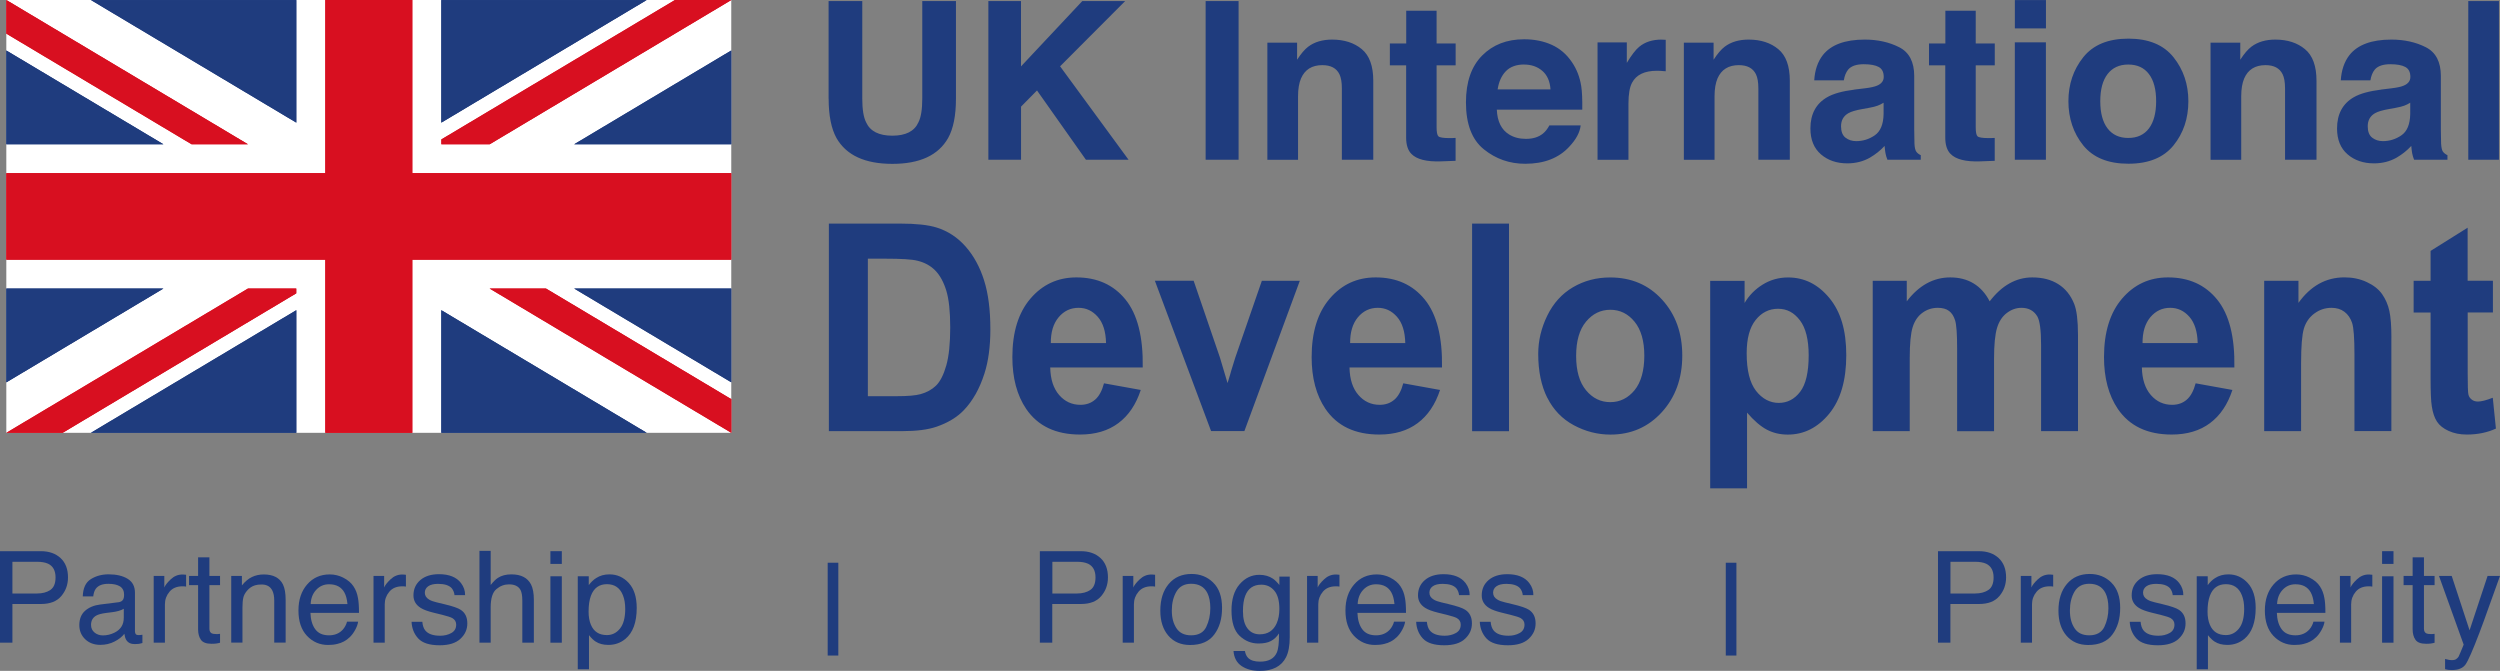 <?xml version="1.0" encoding="UTF-8"?>
<svg id="Calque_1" data-name="Calque 1" xmlns="http://www.w3.org/2000/svg" viewBox="0 0 550 147.59">
  <rect x="0" y="0" width="550" height="147.59" fill="#808080" stroke="none"/>
  <defs>
    <style>
      .cls-1 {
        fill: #1f3c7e;
      }

      .cls-2 {
        fill: #d80f20;
      }

      .cls-3 {
        fill: #fff;
      }
    </style>
  </defs>
  <rect class="cls-3" x="1.39" y="0" width="159.49" height="95.22"/>
  <polygon class="cls-1" points="160.88 31.74 160.88 11.1 126.32 31.74 160.88 31.74"/>
  <polygon class="cls-1" points="65.19 .01 20.01 .01 65.19 26.98 65.19 .01"/>
  <polygon class="cls-1" points="1.39 63.48 1.39 84.12 35.95 63.48 1.39 63.48"/>
  <polygon class="cls-1" points="97.09 .01 97.09 26.98 142.26 .01 97.09 .01"/>
  <polygon class="cls-1" points="1.39 11.11 1.39 31.74 35.95 31.74 1.39 11.11"/>
  <polygon class="cls-1" points="160.88 84.11 160.88 63.48 126.32 63.48 160.88 84.11"/>
  <polygon class="cls-1" points="19.99 95.22 65.19 95.22 65.19 68.24 19.99 95.22"/>
  <polygon class="cls-1" points="97.09 95.22 142.28 95.22 97.09 68.24 97.09 95.22"/>
  <path class="cls-2" d="M1.39,95.22l53.16-31.74h10.63v1.05l-51.4,30.69H1.39ZM97.09,30.68L148.49,0h12.4l-53.16,31.74h-10.63v-1.06ZM120.12,63.48l40.77,24.34v7.4l-53.17-31.74h12.4ZM42.15,31.74L1.39,7.4V0l53.16,31.74h-12.4Z"/>
  <polygon class="cls-2" points="71.57 95.22 71.57 57.13 1.39 57.13 1.39 38.09 71.57 38.09 71.57 0 90.71 0 90.71 38.09 160.88 38.09 160.88 57.13 90.71 57.13 90.71 95.22 71.57 95.22"/>
  <polygon class="cls-1" points="160.88 31.74 160.88 11.1 126.32 31.74 160.88 31.74"/>
  <polygon class="cls-1" points="65.19 .01 20.01 .01 65.19 26.98 65.19 .01"/>
  <polygon class="cls-1" points="1.39 63.48 1.39 84.12 35.95 63.48 1.39 63.48"/>
  <polygon class="cls-1" points="97.09 .01 97.09 26.98 142.26 .01 97.09 .01"/>
  <polygon class="cls-1" points="1.39 11.11 1.39 31.74 35.95 31.74 1.39 11.11"/>
  <polygon class="cls-1" points="160.88 84.11 160.88 63.48 126.32 63.48 160.88 84.11"/>
  <polygon class="cls-1" points="19.99 95.22 65.19 95.22 65.19 68.24 19.99 95.22"/>
  <polygon class="cls-1" points="97.09 95.22 142.28 95.22 97.09 68.24 97.09 95.22"/>
  <path class="cls-2" d="M1.39,95.22l53.16-31.74h10.63v1.05l-51.4,30.69H1.39ZM97.09,30.68L148.49,0h12.4l-53.16,31.74h-10.63v-1.06ZM120.12,63.48l40.77,24.34v7.4l-53.17-31.74h12.4ZM42.15,31.74L1.39,7.4V0l53.16,31.74h-12.4Z"/>
  <polygon class="cls-2" points="71.57 95.22 71.57 57.13 1.39 57.13 1.39 38.09 71.57 38.09 71.57 0 90.71 0 90.71 38.09 160.88 38.09 160.88 57.13 90.71 57.13 90.71 95.22 71.57 95.22"/>
  <path class="cls-1" d="M542.88,61.77v-11.68l-8.15,5.11v6.57h-3.73v6.98h3.73v14.42c0,3.1.09,5.15.26,6.17.21,1.43.59,2.57,1.14,3.41.55.84,1.41,1.53,2.59,2.06,1.18.53,2.49.79,3.96.79,2.39,0,4.53-.44,6.42-1.31l-.69-6.79c-1.43.56-2.52.84-3.27.84-.54,0-1-.14-1.37-.44-.38-.29-.62-.66-.72-1.11-.11-.45-.16-2.02-.16-4.72v-13.33h5.55v-6.98h-5.55ZM526.11,74.29c0-2.55-.15-4.52-.45-5.89-.3-1.37-.83-2.59-1.59-3.68-.76-1.08-1.88-1.97-3.37-2.66-1.49-.7-3.12-1.04-4.92-1.04-4.07,0-7.44,1.87-10.12,5.61v-4.86h-7.54v33.08h8.12v-14.98c0-3.7.21-6.23.62-7.6.42-1.37,1.18-2.47,2.3-3.3,1.12-.83,2.38-1.25,3.79-1.25,1.1,0,2.04.29,2.82.87.78.58,1.34,1.4,1.69,2.44.35,1.05.52,3.36.52,6.93v16.88h8.12v-20.56ZM471.36,75.48c-.02-2.39.55-4.28,1.7-5.67,1.16-1.39,2.62-2.09,4.39-2.09,1.66,0,3.06.66,4.22,1.98,1.15,1.32,1.76,3.24,1.82,5.78h-12.14ZM481.07,87.94c-.87.75-1.94,1.12-3.21,1.12-1.87,0-3.43-.72-4.68-2.16-1.25-1.44-1.91-3.46-1.97-6.06h20.35c.12-6.71-1.14-11.69-3.79-14.94-2.64-3.25-6.24-4.87-10.81-4.87-4.07,0-7.43,1.55-10.09,4.65-2.66,3.1-3.99,7.4-3.99,12.88,0,4.59,1.01,8.39,3.04,11.4,2.56,3.76,6.51,5.64,11.85,5.64,3.37,0,6.18-.83,8.43-2.51,2.24-1.67,3.89-4.11,4.93-7.3l-8.09-1.46c-.44,1.66-1.1,2.87-1.97,3.61M412.02,94.85h8.12v-16.07c0-3.18.22-5.45.65-6.82.43-1.37,1.15-2.42,2.15-3.15,1-.73,2.13-1.09,3.38-1.09,1.04,0,1.87.23,2.47.69.61.46,1.05,1.15,1.34,2.09.29.94.44,3.01.44,6.23v18.13h8.12v-15.89c0-3.11.22-5.39.66-6.84.44-1.44,1.17-2.54,2.17-3.29,1-.75,2.07-1.12,3.21-1.12,1.56,0,2.72.63,3.47,1.87.56.95.84,3.07.84,6.35v18.91h8.12v-21.15c0-3.16-.28-5.44-.84-6.85-.77-1.91-1.94-3.36-3.5-4.34-1.56-.99-3.47-1.48-5.72-1.48-1.77,0-3.44.44-5,1.31-1.56.87-3.02,2.19-4.37,3.95-.92-1.77-2.11-3.08-3.56-3.95-1.44-.87-3.15-1.31-5.11-1.31-3.7,0-6.89,1.75-9.57,5.26v-4.52h-7.49v33.08ZM386.23,70.41c1.31-1.65,2.96-2.48,4.94-2.48s3.51.84,4.8,2.52,1.94,4.26,1.94,7.73c0,3.72-.63,6.39-1.88,8.02s-2.82,2.44-4.71,2.44-3.63-.89-5-2.66c-1.37-1.78-2.05-4.52-2.05-8.24,0-3.24.65-5.68,1.96-7.33M376.23,107.44h8.12v-16.66c1.52,1.76,2.97,3.01,4.35,3.74,1.38.73,2.91,1.09,4.61,1.09,3.56,0,6.6-1.53,9.11-4.59s3.76-7.36,3.76-12.88-1.24-9.57-3.73-12.59c-2.49-3.01-5.51-4.51-9.07-4.51-2.04,0-3.9.52-5.58,1.56-1.68,1.04-3.01,2.39-3.99,4.05v-4.86h-7.57v45.67ZM348.92,70.77c1.44-1.74,3.23-2.62,5.35-2.62s3.9.87,5.33,2.62,2.15,4.24,2.15,7.48-.72,5.86-2.15,7.6c-1.44,1.74-3.21,2.62-5.33,2.62s-3.9-.87-5.35-2.62c-1.44-1.74-2.17-4.26-2.17-7.54s.72-5.8,2.17-7.54M340.42,87.52c1.33,2.65,3.27,4.66,5.82,6.03,2.55,1.37,5.24,2.06,8.05,2.06,4.55,0,8.32-1.65,11.32-4.94,2.99-3.29,4.49-7.44,4.49-12.44s-1.48-9.07-4.45-12.32c-2.97-3.25-6.77-4.87-11.42-4.87-3.01,0-5.73.72-8.17,2.15-2.44,1.43-4.32,3.51-5.65,6.23-1.33,2.72-2,5.53-2,8.44,0,3.8.67,7.02,2,9.67M331.98,49.19h-8.12v45.67h8.12v-45.67ZM297.03,75.48c-.02-2.39.55-4.28,1.7-5.67,1.16-1.39,2.62-2.09,4.39-2.09,1.66,0,3.06.66,4.22,1.98,1.16,1.32,1.76,3.24,1.82,5.78h-12.14ZM306.74,87.94c-.87.75-1.94,1.12-3.21,1.12-1.87,0-3.43-.72-4.68-2.16-1.25-1.44-1.91-3.46-1.96-6.06h20.35c.11-6.71-1.15-11.69-3.79-14.94-2.64-3.25-6.24-4.87-10.81-4.87-4.07,0-7.43,1.55-10.09,4.65-2.66,3.1-3.99,7.4-3.99,12.88,0,4.59,1.01,8.39,3.04,11.4,2.56,3.76,6.51,5.64,11.85,5.64,3.37,0,6.18-.83,8.43-2.51,2.24-1.67,3.89-4.11,4.93-7.3l-8.09-1.46c-.44,1.66-1.1,2.87-1.97,3.61M273.76,94.85l12.2-33.08h-8.35l-5.84,16.88c-.31.93-.6,1.87-.87,2.8-.12.46-.39,1.4-.84,2.83l-1.68-5.64-5.78-16.88h-8.53l12.37,33.08h7.31ZM231.18,75.48c-.02-2.39.55-4.28,1.71-5.67,1.16-1.39,2.62-2.09,4.4-2.09,1.66,0,3.06.66,4.22,1.98,1.16,1.32,1.76,3.24,1.82,5.78h-12.14ZM240.9,87.94c-.87.75-1.94,1.12-3.21,1.12-1.87,0-3.43-.72-4.68-2.16-1.25-1.44-1.91-3.46-1.96-6.06h20.35c.11-6.71-1.15-11.69-3.79-14.94-2.64-3.25-6.24-4.87-10.81-4.87-4.06,0-7.43,1.55-10.09,4.65-2.66,3.1-3.99,7.4-3.99,12.88,0,4.59,1.01,8.39,3.04,11.4,2.56,3.76,6.51,5.64,11.85,5.64,3.37,0,6.18-.83,8.43-2.51,2.24-1.67,3.89-4.11,4.93-7.3l-8.09-1.46c-.44,1.66-1.1,2.87-1.97,3.61"/>
  <path class="cls-1" d="M194.77,56.91c3.49,0,5.83.14,7.02.44,1.6.38,2.92,1.09,3.96,2.15,1.04,1.06,1.85,2.54,2.43,4.42.58,1.89.87,4.6.87,8.13s-.29,6.32-.87,8.36c-.58,2.04-1.33,3.51-2.24,4.41-.92.89-2.07,1.53-3.45,1.9-1.06.29-2.78.44-5.17.44h-6.39v-30.25h3.85ZM182.36,94.85h16.1c3.16,0,5.69-.32,7.57-.97,2.52-.87,4.53-2.09,6.01-3.64,1.97-2.05,3.48-4.75,4.54-8.07.87-2.72,1.3-5.96,1.3-9.72,0-4.28-.46-7.87-1.39-10.79-.92-2.92-2.27-5.38-4.04-7.4-1.77-2.01-3.9-3.42-6.39-4.2-1.85-.58-4.54-.87-8.07-.87h-15.64v45.67Z"/>
  <path class="cls-1" d="M549.77.23h-6.75v34.91h6.75V.23ZM523.81,19.72c-2.62.33-4.61.88-5.96,1.66-2.47,1.42-3.7,3.72-3.7,6.89,0,2.45.77,4.34,2.3,5.67,1.53,1.33,3.48,2,5.83,2,1.84,0,3.49-.42,4.96-1.25,1.22-.71,2.3-1.57,3.24-2.58.05.59.11,1.11.19,1.56.08.46.22.95.43,1.47h7.34v-1c-.44-.2-.77-.47-1-.78-.22-.31-.35-.91-.4-1.8-.03-1.17-.05-2.16-.05-2.98v-11.84c0-3.11-1.1-5.23-3.31-6.35-2.21-1.12-4.73-1.68-7.57-1.68-4.36,0-7.44,1.14-9.23,3.41-1.13,1.45-1.76,3.31-1.91,5.56h6.52c.16-.99.48-1.78.96-2.37.67-.79,1.82-1.18,3.43-1.18,1.44,0,2.53.2,3.28.6s1.12,1.13,1.12,2.19c0,.87-.48,1.51-1.46,1.92-.54.24-1.44.44-2.7.59l-2.31.28ZM530.25,25.1c-.05,2.26-.69,3.81-1.94,4.67-1.24.85-2.6,1.28-4.07,1.28-.93,0-1.72-.26-2.37-.77-.65-.51-.97-1.35-.97-2.5,0-1.29.53-2.25,1.59-2.87.63-.36,1.66-.67,3.1-.92l1.54-.28c.77-.14,1.37-.3,1.81-.46.44-.17.88-.38,1.31-.65v2.51ZM500.57,8.71c-2.12,0-3.88.52-5.26,1.56-.77.58-1.59,1.54-2.45,2.87v-3.76h-6.54v25.77h6.75v-13.98c0-1.6.22-2.9.66-3.93.85-1.94,2.41-2.91,4.68-2.91,1.85,0,3.1.66,3.76,1.99.36.72.54,1.77.54,3.12v15.7h6.92v-17.38c0-3.24-.85-5.56-2.54-6.95-1.69-1.4-3.86-2.1-6.52-2.1M481.44,22.27c0-3.72-1.09-6.95-3.27-9.68-2.18-2.73-5.49-4.09-9.92-4.09s-7.75,1.36-9.93,4.09c-2.18,2.73-3.27,5.96-3.27,9.68s1.09,7.02,3.27,9.72c2.18,2.69,5.49,4.03,9.93,4.03s7.74-1.35,9.92-4.03c2.18-2.69,3.27-5.93,3.27-9.72M468.22,30.35c-1.97,0-3.49-.7-4.56-2.1-1.07-1.4-1.6-3.4-1.6-5.98s.53-4.58,1.6-5.97c1.07-1.39,2.58-2.1,4.56-2.1s3.49.7,4.55,2.1c1.06,1.39,1.58,3.39,1.58,5.97s-.53,4.58-1.58,5.98c-1.06,1.4-2.57,2.1-4.55,2.1M443.26,35.14h6.84V9.32h-6.84v25.82ZM450.11.02h-6.84v6.23h6.84V.02ZM427.96,14.37v15.89c0,1.61.38,2.8,1.14,3.58,1.17,1.22,3.35,1.77,6.54,1.66l3.2-.12v-5.04c-.22.02-.45.03-.67.03-.23,0-.45.01-.65.01-1.37,0-2.19-.13-2.46-.39-.27-.26-.4-.92-.4-1.98v-13.64h4.19v-4.81h-4.19V2.36h-6.68v7.2h-3.6v4.81h3.6ZM407.95,19.72c-2.62.33-4.61.88-5.96,1.66-2.47,1.42-3.7,3.72-3.7,6.89,0,2.45.77,4.34,2.3,5.67,1.53,1.33,3.47,2,5.82,2,1.84,0,3.5-.42,4.96-1.25,1.22-.71,2.3-1.57,3.24-2.58.05.59.11,1.11.19,1.56.08.46.22.95.43,1.47h7.34v-1c-.44-.2-.77-.47-.99-.78-.22-.31-.36-.91-.4-1.8-.03-1.17-.05-2.16-.05-2.98v-11.84c0-3.11-1.1-5.23-3.31-6.35-2.21-1.12-4.73-1.68-7.56-1.68-4.36,0-7.44,1.14-9.23,3.41-1.13,1.45-1.76,3.31-1.9,5.56h6.51c.16-.99.48-1.78.96-2.37.67-.79,1.82-1.18,3.43-1.18,1.44,0,2.53.2,3.28.6.74.4,1.11,1.13,1.11,2.19,0,.87-.49,1.51-1.46,1.92-.54.24-1.44.44-2.7.59l-2.32.28ZM414.39,25.1c-.05,2.26-.69,3.81-1.94,4.67-1.24.85-2.6,1.28-4.08,1.28-.93,0-1.72-.26-2.37-.77s-.97-1.35-.97-2.5c0-1.29.53-2.25,1.6-2.87.63-.36,1.66-.67,3.1-.92l1.54-.28c.77-.14,1.37-.3,1.81-.46.44-.17.88-.38,1.31-.65v2.51ZM384.7,8.71c-2.12,0-3.88.52-5.26,1.56-.77.58-1.59,1.54-2.45,2.87v-3.76h-6.54v25.77h6.75v-13.98c0-1.6.22-2.9.66-3.93.85-1.94,2.41-2.91,4.68-2.91,1.85,0,3.1.66,3.76,1.99.36.72.54,1.77.54,3.12v15.7h6.92v-17.38c0-3.24-.85-5.56-2.54-6.95-1.69-1.4-3.86-2.1-6.52-2.1M365.55,8.71c-2.02,0-3.66.53-4.93,1.59-.77.63-1.68,1.81-2.72,3.53v-4.5h-6.44v25.82h6.8v-12.34c0-2.07.26-3.6.78-4.59.93-1.77,2.75-2.65,5.47-2.65.2,0,.47,0,.81.02.33.02.71.05,1.14.09v-6.92c-.3-.02-.5-.03-.58-.03-.08,0-.19-.01-.32-.01M335.3,8.64c-3.78,0-6.86,1.19-9.23,3.58-2.37,2.39-3.56,5.81-3.56,10.29,0,4.77,1.31,8.22,3.94,10.34,2.63,2.12,5.66,3.18,9.09,3.18,4.16,0,7.4-1.25,9.71-3.77,1.49-1.58,2.32-3.13,2.5-4.67h-6.89c-.4.76-.87,1.35-1.39,1.78-.96.79-2.21,1.18-3.75,1.18-1.45,0-2.69-.32-3.72-.97-1.69-1.04-2.59-2.86-2.7-5.45h18.8c.03-2.23-.04-3.94-.22-5.12-.31-2.02-1-3.8-2.06-5.34-1.17-1.74-2.66-3.01-4.46-3.82-1.8-.81-3.82-1.21-6.07-1.21M335.31,14.2c1.59,0,2.93.47,4,1.39,1.08.93,1.68,2.29,1.8,4.08h-11.63c.25-1.68.85-3.01,1.8-4,.96-.98,2.3-1.48,4.03-1.48M309.35,14.37v15.89c0,1.61.38,2.8,1.14,3.58,1.17,1.22,3.35,1.77,6.54,1.66l3.2-.12v-5.04c-.22.02-.45.03-.67.03-.23,0-.45.01-.65.01-1.37,0-2.19-.13-2.46-.39-.27-.26-.4-.92-.4-1.98v-13.64h4.19v-4.81h-4.19V2.36h-6.68v7.2h-3.6v4.81h3.6ZM293.07,8.71c-2.12,0-3.88.52-5.26,1.56-.77.58-1.59,1.54-2.45,2.87v-3.76h-6.54v25.77h6.75v-13.98c0-1.6.22-2.9.66-3.93.85-1.94,2.41-2.91,4.68-2.91,1.85,0,3.1.66,3.76,1.99.36.72.54,1.77.54,3.12v15.7h6.91v-17.38c0-3.24-.85-5.56-2.53-6.95-1.69-1.4-3.86-2.1-6.52-2.1M272.49.23h-7.25v34.91h7.25V.23ZM217.45,35.14h7.18v-11.68l3.51-3.56,10.76,15.24h9.38l-15.06-20.55L247.54.23h-9.43l-13.49,14.38V.23h-7.18v34.91ZM182.3,21.69c0,3.71.58,6.6,1.72,8.67,2.16,3.79,6.26,5.69,12.3,5.69s10.13-1.9,12.27-5.69c1.15-2.07,1.72-4.96,1.72-8.67V.23h-7.41v21.44c0,2.4-.28,4.15-.85,5.25-.88,1.96-2.79,2.93-5.74,2.93s-4.88-.98-5.76-2.93c-.57-1.1-.85-2.86-.85-5.25V.23h-7.41v21.46Z"/>
  <g>
    <path class="cls-1" d="M0,121.26h9.01c1.78,0,3.22.51,4.31,1.51,1.09,1.01,1.64,2.43,1.64,4.26,0,1.57-.49,2.94-1.47,4.1-.98,1.17-2.47,1.75-4.49,1.75H2.73v8.51H0v-20.13ZM10.58,124.02c-.6-.28-1.42-.43-2.46-.43H2.73v6.98h5.39c1.21,0,2.2-.26,2.96-.78.76-.52,1.14-1.44,1.14-2.75,0-1.48-.54-2.49-1.63-3.02Z"/>
    <path class="cls-1" d="M26,132.51c.57-.07.95-.31,1.14-.71.11-.22.16-.54.16-.95,0-.84-.3-1.46-.9-1.84-.6-.38-1.45-.57-2.56-.57-1.29,0-2.2.35-2.74,1.05-.3.39-.5.96-.59,1.72h-2.3c.05-1.81.63-3.08,1.76-3.79s2.43-1.07,3.92-1.07c1.72,0,3.13.33,4.2.99,1.07.66,1.6,1.68,1.6,3.07v8.46c0,.25.05.46.16.62.11.15.33.23.67.23.11,0,.23,0,.37-.02.14-.01.28-.03.44-.06v1.82c-.38.11-.68.18-.88.2s-.47.04-.82.04c-.85,0-1.47-.3-1.85-.91-.2-.32-.34-.77-.42-1.36-.5.66-1.22,1.23-2.17,1.71-.94.48-1.98.73-3.11.73-1.36,0-2.47-.41-3.34-1.24-.86-.83-1.29-1.86-1.29-3.1,0-1.36.43-2.42,1.27-3.16s1.96-1.21,3.34-1.38l3.93-.49ZM20.8,139.17c.52.41,1.14.62,1.85.62.87,0,1.71-.2,2.52-.6,1.37-.67,2.06-1.76,2.06-3.27v-1.99c-.3.19-.69.35-1.16.48-.47.13-.94.22-1.39.27l-1.49.19c-.89.12-1.57.31-2.02.56-.76.43-1.14,1.11-1.14,2.05,0,.71.26,1.27.78,1.68Z"/>
    <path class="cls-1" d="M33.81,126.71h2.34v2.54c.19-.49.66-1.09,1.41-1.8.75-.71,1.61-1.06,2.59-1.06.05,0,.12,0,.23.01.11,0,.3.03.56.05v2.6c-.15-.03-.28-.04-.4-.05-.12,0-.26-.01-.4-.01-1.24,0-2.2.4-2.86,1.2-.67.8-1,1.72-1,2.76v8.44h-2.47v-14.68Z"/>
    <path class="cls-1" d="M43.58,122.61h2.49v4.1h2.34v2.02h-2.34v9.58c0,.51.17.85.52,1.03.19.1.51.15.96.15.12,0,.25,0,.38,0s.3-.02.48-.05v1.96c-.28.08-.58.14-.88.18-.31.04-.64.05-.99.05-1.15,0-1.93-.29-2.34-.88-.41-.59-.62-1.35-.62-2.3v-9.72h-1.99v-2.02h1.99v-4.1Z"/>
    <path class="cls-1" d="M50.88,126.71h2.34v2.08c.69-.86,1.43-1.48,2.21-1.85.78-.37,1.64-.56,2.59-.56,2.08,0,3.49.73,4.22,2.18.4.8.6,1.93.6,3.41v9.41h-2.51v-9.25c0-.89-.13-1.62-.4-2.17-.44-.91-1.23-1.37-2.38-1.37-.58,0-1.06.06-1.44.18-.68.2-1.27.6-1.78,1.21-.41.48-.68.99-.8,1.5s-.19,1.25-.19,2.21v7.69h-2.47v-14.68Z"/>
    <path class="cls-1" d="M75.56,127.11c.97.49,1.71,1.12,2.22,1.9.49.74.82,1.6.98,2.59.14.68.22,1.75.22,3.23h-10.68c.05,1.49.39,2.69,1.05,3.59.65.9,1.66,1.35,3.03,1.35,1.28,0,2.3-.43,3.06-1.28.43-.49.73-1.07.91-1.72h2.43c-.06.54-.28,1.14-.64,1.8s-.76,1.2-1.21,1.62c-.74.73-1.66,1.23-2.76,1.48-.59.15-1.25.22-2,.22-1.81,0-3.35-.66-4.62-1.99-1.26-1.33-1.89-3.19-1.89-5.58s.64-4.27,1.91-5.74c1.27-1.47,2.93-2.21,4.98-2.21,1.03,0,2.04.24,3.01.73ZM76.44,132.88c-.1-1.07-.33-1.92-.69-2.56-.67-1.19-1.79-1.78-3.36-1.78-1.12,0-2.07.41-2.83,1.23-.76.82-1.16,1.85-1.21,3.12h8.08Z"/>
    <path class="cls-1" d="M82.17,126.71h2.34v2.54c.19-.49.66-1.09,1.41-1.8.75-.71,1.61-1.06,2.59-1.06.05,0,.12,0,.23.01.11,0,.3.03.56.05v2.6c-.15-.03-.28-.04-.4-.05-.12,0-.26-.01-.4-.01-1.24,0-2.2.4-2.86,1.2-.67.8-1,1.72-1,2.76v8.44h-2.47v-14.68Z"/>
    <path class="cls-1" d="M92.91,136.78c.07.82.28,1.45.63,1.89.63.8,1.73,1.19,3.3,1.19.93,0,1.75-.2,2.46-.6.71-.4,1.06-1.01,1.06-1.84,0-.63-.28-1.11-.85-1.44-.36-.2-1.08-.43-2.14-.7l-1.99-.49c-1.27-.31-2.21-.66-2.81-1.04-1.08-.67-1.61-1.59-1.61-2.77,0-1.39.51-2.51,1.52-3.37s2.38-1.29,4.09-1.29c2.24,0,3.86.65,4.85,1.95.62.82.92,1.71.9,2.66h-2.33c-.05-.55-.25-1.06-.6-1.51-.58-.65-1.59-.97-3.02-.97-.95,0-1.68.18-2.17.53-.49.36-.74.82-.74,1.41,0,.64.32,1.15.97,1.53.37.23.92.43,1.65.6l1.66.4c1.81.43,3.02.84,3.63,1.25.96.63,1.44,1.62,1.44,2.97s-.5,2.44-1.51,3.39-2.53,1.43-4.58,1.43c-2.21,0-3.78-.5-4.7-1.49-.92-.99-1.41-2.22-1.48-3.68h2.37Z"/>
    <path class="cls-1" d="M105.48,121.19h2.47v7.51c.59-.74,1.11-1.26,1.58-1.56.79-.52,1.79-.78,2.97-.78,2.13,0,3.57.75,4.33,2.23.41.81.62,1.94.62,3.39v9.41h-2.54v-9.25c0-1.08-.14-1.87-.41-2.37-.45-.8-1.29-1.21-2.52-1.21-1.02,0-1.95.35-2.78,1.05-.83.7-1.25,2.03-1.25,3.99v7.78h-2.47v-20.2Z"/>
    <path class="cls-1" d="M121.09,121.26h2.51v2.8h-2.51v-2.8ZM121.09,126.78h2.51v14.61h-2.51v-14.61Z"/>
    <path class="cls-1" d="M127.12,126.78h2.41v1.95c.49-.67,1.03-1.18,1.62-1.55.83-.55,1.81-.82,2.94-.82,1.67,0,3.08.64,4.25,1.91,1.16,1.27,1.74,3.1,1.74,5.46,0,3.2-.84,5.48-2.52,6.85-1.06.87-2.3,1.3-3.72,1.3-1.11,0-2.04-.24-2.79-.73-.44-.27-.93-.74-1.47-1.41v7.5h-2.47v-20.46ZM136.4,138.28c.77-.96,1.15-2.4,1.15-4.32,0-1.17-.17-2.17-.51-3.01-.64-1.62-1.82-2.43-3.52-2.43s-2.89.85-3.52,2.56c-.34.91-.51,2.07-.51,3.48,0,1.13.17,2.1.51,2.89.64,1.52,1.81,2.27,3.52,2.27,1.15,0,2.12-.48,2.88-1.44Z"/>
  </g>
  <path class="cls-1" d="M184.43,144.22h-2.34v-20.42h2.34v20.42Z"/>
  <g>
    <path class="cls-1" d="M228.79,121.26h9.01c1.78,0,3.22.51,4.31,1.51,1.09,1.01,1.64,2.43,1.64,4.26,0,1.57-.49,2.94-1.47,4.1-.98,1.17-2.47,1.75-4.49,1.75h-6.29v8.51h-2.73v-20.13ZM239.37,124.02c-.6-.28-1.42-.43-2.46-.43h-5.39v6.98h5.39c1.21,0,2.2-.26,2.96-.78.76-.52,1.14-1.44,1.14-2.75,0-1.48-.54-2.49-1.63-3.02Z"/>
    <path class="cls-1" d="M246.99,126.71h2.34v2.54c.19-.49.66-1.09,1.41-1.8.75-.71,1.61-1.06,2.59-1.06.05,0,.12,0,.23.01.11,0,.3.03.56.05v2.6c-.15-.03-.28-.04-.4-.05-.12,0-.26-.01-.4-.01-1.24,0-2.2.4-2.86,1.2-.67.8-1,1.72-1,2.76v8.44h-2.47v-14.68Z"/>
    <path class="cls-1" d="M266.9,128.17c1.3,1.26,1.95,3.11,1.95,5.56s-.57,4.32-1.71,5.86c-1.14,1.54-2.92,2.31-5.32,2.31-2,0-3.6-.68-4.78-2.05s-1.77-3.2-1.77-5.5c0-2.46.62-4.43,1.86-5.89,1.24-1.46,2.91-2.19,5.01-2.19,1.88,0,3.47.63,4.76,1.89ZM265.37,137.93c.6-1.24.9-2.61.9-4.13,0-1.37-.22-2.48-.65-3.34-.69-1.35-1.87-2.03-3.55-2.03-1.49,0-2.57.57-3.25,1.72-.68,1.15-1.02,2.54-1.02,4.16s.34,2.86,1.02,3.9c.68,1.04,1.75,1.56,3.23,1.56,1.62,0,2.73-.62,3.33-1.85Z"/>
    <path class="cls-1" d="M280.04,127.3c.46.32.94.79,1.42,1.4v-1.85h2.28v13.35c0,1.86-.27,3.33-.82,4.41-1.02,1.99-2.95,2.99-5.78,2.99-1.57,0-2.9-.35-3.97-1.06-1.07-.71-1.68-1.81-1.8-3.32h2.51c.12.66.35,1.16.71,1.52.55.55,1.43.82,2.62.82,1.88,0,3.11-.67,3.69-2,.35-.79.5-2.19.48-4.21-.49.75-1.08,1.31-1.77,1.67-.69.37-1.61.55-2.74.55-1.58,0-2.97-.56-4.16-1.69s-1.78-2.99-1.78-5.6c0-2.46.6-4.38,1.79-5.75,1.2-1.38,2.64-2.07,4.33-2.07,1.15,0,2.15.28,3,.85ZM280.34,129.94c-.75-.88-1.69-1.31-2.85-1.31-1.73,0-2.91.81-3.54,2.44-.34.87-.5,2.01-.5,3.41,0,1.65.33,2.91,1,3.78s1.57,1.29,2.69,1.29c1.76,0,3-.8,3.72-2.4.4-.91.6-1.96.6-3.17,0-1.82-.37-3.16-1.12-4.04Z"/>
    <path class="cls-1" d="M287.55,126.71h2.34v2.54c.19-.49.66-1.09,1.41-1.8.75-.71,1.61-1.06,2.59-1.06.04,0,.12,0,.23.01.11,0,.3.03.56.05v2.6c-.15-.03-.28-.04-.4-.05-.12,0-.26-.01-.4-.01-1.24,0-2.2.4-2.86,1.2-.67.8-1,1.72-1,2.76v8.44h-2.47v-14.68Z"/>
    <path class="cls-1" d="M305.9,127.11c.97.49,1.71,1.12,2.22,1.9.49.74.82,1.6.98,2.59.14.68.22,1.75.22,3.23h-10.68c.05,1.49.39,2.69,1.05,3.59.65.9,1.66,1.35,3.03,1.35,1.28,0,2.3-.43,3.06-1.28.43-.49.73-1.07.91-1.72h2.43c-.06.54-.28,1.14-.64,1.8-.36.66-.76,1.2-1.21,1.62-.74.73-1.66,1.23-2.76,1.48-.59.15-1.25.22-2,.22-1.81,0-3.35-.66-4.62-1.99-1.26-1.33-1.89-3.19-1.89-5.58s.64-4.27,1.91-5.74c1.27-1.47,2.93-2.21,4.99-2.21,1.03,0,2.04.24,3.01.73ZM306.78,132.88c-.1-1.07-.33-1.92-.69-2.56-.67-1.19-1.79-1.78-3.36-1.78-1.12,0-2.07.41-2.83,1.23-.76.82-1.16,1.85-1.21,3.12h8.09Z"/>
    <path class="cls-1" d="M313.91,136.78c.08.82.28,1.45.63,1.89.63.8,1.73,1.19,3.3,1.19.93,0,1.75-.2,2.46-.6.71-.4,1.06-1.01,1.06-1.84,0-.63-.28-1.11-.85-1.44-.36-.2-1.08-.43-2.14-.7l-1.99-.49c-1.27-.31-2.21-.66-2.81-1.04-1.08-.67-1.61-1.59-1.61-2.77,0-1.39.51-2.51,1.52-3.37,1.01-.86,2.38-1.29,4.09-1.29,2.24,0,3.86.65,4.85,1.95.62.82.92,1.71.9,2.66h-2.33c-.05-.55-.25-1.06-.6-1.51-.58-.65-1.59-.97-3.02-.97-.95,0-1.68.18-2.17.53-.49.36-.73.82-.73,1.41,0,.64.32,1.15.97,1.53.37.23.92.43,1.65.6l1.66.4c1.8.43,3.02.84,3.63,1.25.96.63,1.44,1.62,1.44,2.97s-.5,2.44-1.51,3.39c-1,.95-2.53,1.43-4.58,1.43-2.21,0-3.78-.5-4.7-1.49-.92-.99-1.41-2.22-1.48-3.68h2.37Z"/>
    <path class="cls-1" d="M327.94,136.78c.07.82.28,1.45.63,1.89.63.8,1.73,1.19,3.3,1.19.93,0,1.75-.2,2.46-.6.71-.4,1.06-1.01,1.06-1.84,0-.63-.28-1.11-.85-1.44-.36-.2-1.08-.43-2.15-.7l-1.99-.49c-1.27-.31-2.21-.66-2.81-1.04-1.08-.67-1.61-1.59-1.61-2.77,0-1.39.51-2.51,1.52-3.37,1.01-.86,2.38-1.29,4.09-1.29,2.24,0,3.86.65,4.85,1.95.62.82.92,1.71.9,2.66h-2.33c-.05-.55-.25-1.06-.6-1.51-.58-.65-1.59-.97-3.02-.97-.95,0-1.68.18-2.17.53s-.74.82-.74,1.41c0,.64.32,1.15.97,1.53.37.23.92.43,1.65.6l1.66.4c1.81.43,3.02.84,3.63,1.25.96.63,1.44,1.62,1.44,2.97s-.5,2.44-1.51,3.39c-1,.95-2.53,1.43-4.59,1.43-2.21,0-3.78-.5-4.7-1.49-.92-.99-1.41-2.22-1.48-3.68h2.37Z"/>
  </g>
  <path class="cls-1" d="M382.01,144.22h-2.34v-20.42h2.34v20.42Z"/>
  <g>
    <path class="cls-1" d="M426.38,121.26h9.01c1.78,0,3.22.51,4.31,1.51,1.09,1.01,1.64,2.43,1.64,4.26,0,1.57-.49,2.94-1.47,4.1-.98,1.17-2.47,1.75-4.49,1.75h-6.29v8.51h-2.73v-20.13ZM436.95,124.02c-.6-.28-1.42-.43-2.46-.43h-5.39v6.98h5.39c1.21,0,2.2-.26,2.96-.78s1.14-1.44,1.14-2.75c0-1.48-.55-2.49-1.63-3.02Z"/>
    <path class="cls-1" d="M444.57,126.71h2.34v2.54c.19-.49.66-1.09,1.41-1.8.75-.71,1.61-1.06,2.59-1.06.05,0,.12,0,.23.01.11,0,.3.03.56.05v2.6c-.15-.03-.28-.04-.4-.05-.12,0-.26-.01-.4-.01-1.24,0-2.2.4-2.86,1.2-.67.8-1,1.72-1,2.76v8.44h-2.47v-14.68Z"/>
    <path class="cls-1" d="M464.49,128.17c1.3,1.26,1.95,3.11,1.95,5.56s-.57,4.32-1.71,5.86c-1.14,1.54-2.92,2.31-5.32,2.31-2,0-3.6-.68-4.78-2.05s-1.77-3.2-1.77-5.5c0-2.46.62-4.43,1.87-5.89,1.24-1.46,2.91-2.19,5.01-2.19,1.88,0,3.47.63,4.76,1.89ZM462.95,137.93c.6-1.24.9-2.61.9-4.13,0-1.37-.22-2.48-.65-3.34-.69-1.35-1.87-2.03-3.55-2.03-1.49,0-2.57.57-3.25,1.72s-1.02,2.54-1.02,4.16.34,2.86,1.02,3.9,1.75,1.56,3.23,1.56c1.62,0,2.72-.62,3.33-1.85Z"/>
    <path class="cls-1" d="M470.93,136.78c.07.82.28,1.45.63,1.89.63.8,1.73,1.19,3.3,1.19.93,0,1.75-.2,2.46-.6.71-.4,1.06-1.01,1.06-1.84,0-.63-.28-1.11-.85-1.44-.36-.2-1.08-.43-2.15-.7l-1.99-.49c-1.27-.31-2.21-.66-2.81-1.04-1.08-.67-1.61-1.59-1.61-2.77,0-1.39.51-2.51,1.52-3.37,1.01-.86,2.38-1.29,4.09-1.29,2.24,0,3.86.65,4.85,1.95.62.82.92,1.71.9,2.66h-2.33c-.05-.55-.25-1.06-.6-1.51-.58-.65-1.59-.97-3.02-.97-.95,0-1.68.18-2.17.53s-.74.82-.74,1.41c0,.64.32,1.15.97,1.53.37.23.92.43,1.65.6l1.66.4c1.81.43,3.02.84,3.63,1.25.96.63,1.44,1.62,1.44,2.97s-.5,2.44-1.51,3.39c-1,.95-2.53,1.43-4.59,1.43-2.21,0-3.78-.5-4.7-1.49-.92-.99-1.41-2.22-1.48-3.68h2.37Z"/>
    <path class="cls-1" d="M483.29,126.78h2.41v1.95c.49-.67,1.03-1.18,1.62-1.55.83-.55,1.81-.82,2.94-.82,1.67,0,3.08.64,4.25,1.91,1.16,1.27,1.74,3.1,1.74,5.46,0,3.2-.84,5.48-2.52,6.85-1.07.87-2.3,1.3-3.72,1.3-1.11,0-2.04-.24-2.79-.73-.44-.27-.93-.74-1.47-1.41v7.5h-2.47v-20.46ZM492.57,138.28c.76-.96,1.15-2.4,1.15-4.32,0-1.17-.17-2.17-.51-3.01-.64-1.62-1.82-2.43-3.52-2.43s-2.89.85-3.52,2.56c-.34.91-.51,2.07-.51,3.48,0,1.13.17,2.1.51,2.89.64,1.52,1.81,2.27,3.52,2.27,1.15,0,2.11-.48,2.88-1.44Z"/>
    <path class="cls-1" d="M508.17,127.11c.97.49,1.71,1.12,2.22,1.9.49.74.82,1.6.98,2.59.14.68.22,1.75.22,3.23h-10.68c.05,1.49.39,2.69,1.05,3.59.65.9,1.66,1.35,3.03,1.35,1.28,0,2.3-.43,3.06-1.28.43-.49.73-1.07.91-1.72h2.43c-.06.54-.28,1.14-.64,1.8-.36.66-.76,1.2-1.21,1.62-.74.73-1.66,1.23-2.76,1.48-.59.15-1.25.22-2,.22-1.81,0-3.35-.66-4.62-1.99-1.26-1.33-1.89-3.19-1.89-5.58s.64-4.27,1.91-5.74c1.27-1.47,2.93-2.21,4.99-2.21,1.03,0,2.04.24,3.01.73ZM509.05,132.88c-.1-1.07-.33-1.92-.69-2.56-.67-1.19-1.79-1.78-3.36-1.78-1.12,0-2.07.41-2.83,1.23-.76.82-1.16,1.85-1.21,3.12h8.09Z"/>
    <path class="cls-1" d="M514.78,126.71h2.34v2.54c.19-.49.66-1.09,1.41-1.8.75-.71,1.61-1.06,2.59-1.06.05,0,.12,0,.23.01.11,0,.3.03.56.05v2.6c-.15-.03-.28-.04-.4-.05-.12,0-.26-.01-.4-.01-1.24,0-2.2.4-2.86,1.2-.67.8-1,1.72-1,2.76v8.44h-2.47v-14.68Z"/>
    <path class="cls-1" d="M524.06,121.26h2.51v2.8h-2.51v-2.8ZM524.06,126.78h2.51v14.61h-2.51v-14.61Z"/>
    <path class="cls-1" d="M530.78,122.61h2.49v4.1h2.34v2.02h-2.34v9.58c0,.51.17.85.52,1.03.19.1.51.15.96.15.12,0,.25,0,.38,0s.3-.02.48-.05v1.96c-.28.08-.58.14-.88.18-.31.04-.64.05-.99.05-1.15,0-1.93-.29-2.34-.88-.41-.59-.62-1.35-.62-2.3v-9.72h-1.99v-2.02h1.99v-4.1Z"/>
  </g>
  <path class="cls-1" d="M547.27,126.71h2.73c-.35.94-1.12,3.09-2.32,6.45-.89,2.52-1.64,4.58-2.25,6.17-1.43,3.74-2.43,6.03-3.01,6.85-.58.82-1.59,1.23-3.01,1.23-.35,0-.61-.01-.8-.04s-.42-.08-.69-.15v-2.25c.43.12.74.19.93.22.19.03.36.04.51.04.46,0,.79-.07,1-.23.21-.15.4-.33.54-.55.05-.07.21-.45.49-1.12.28-.68.49-1.18.62-1.51l-5.43-15.11h2.8l3.93,11.96,3.96-11.96Z"/>
</svg>